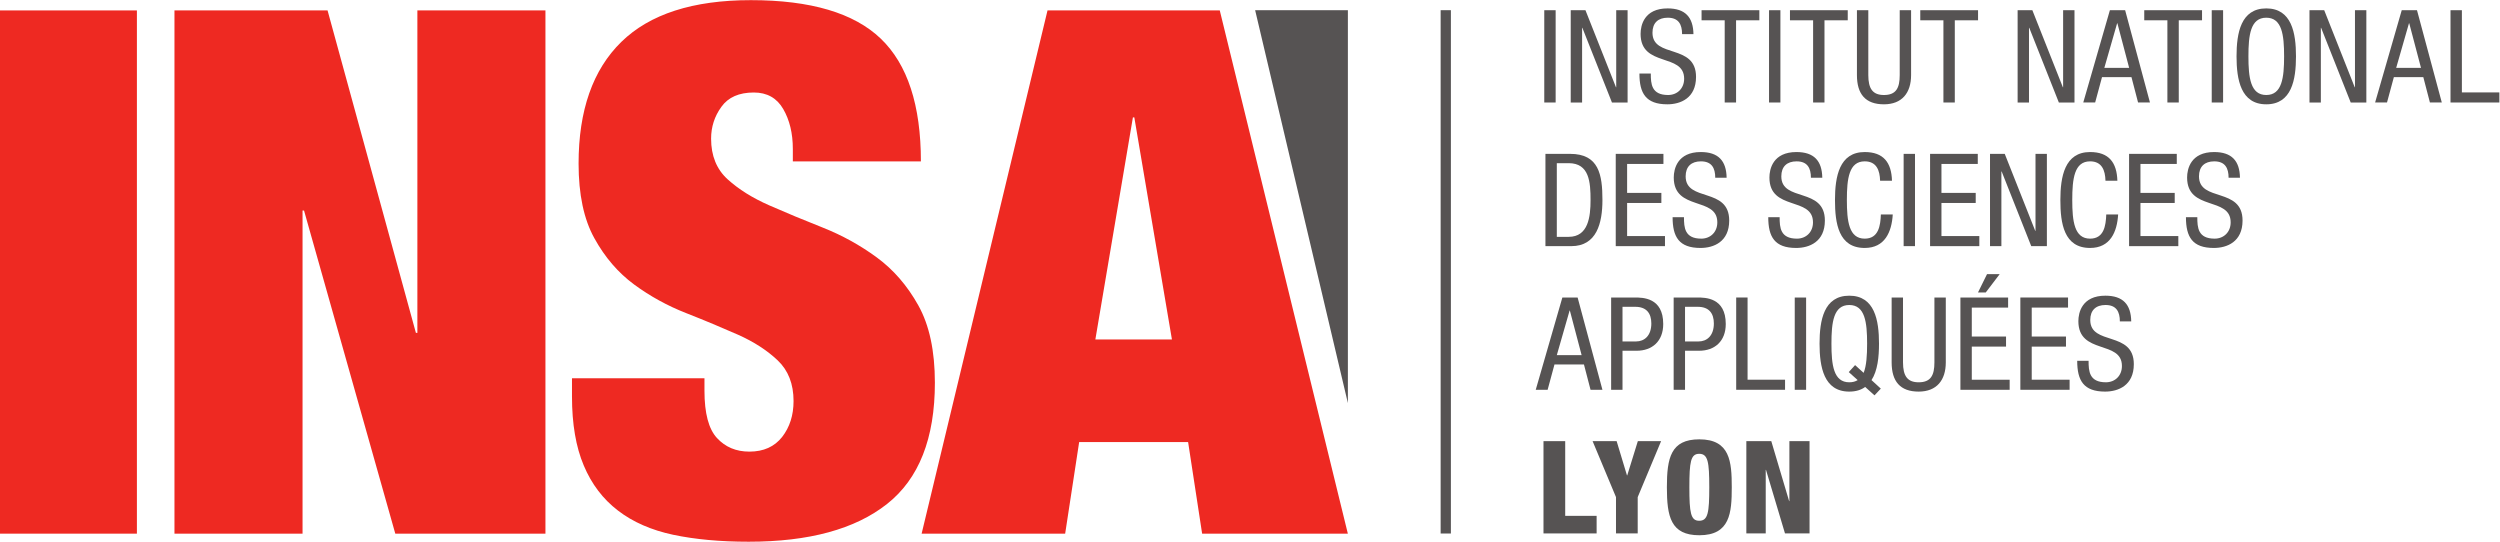 <?xml version="1.0" encoding="UTF-8" standalone="no"?>
<svg
   xmlns:dc="http://purl.org/dc/elements/1.1/"
   xmlns:cc="http://creativecommons.org/ns#"
   xmlns:rdf="http://www.w3.org/1999/02/22-rdf-syntax-ns#"
   xmlns:svg="http://www.w3.org/2000/svg"
   xmlns="http://www.w3.org/2000/svg"
   viewBox="0 0 811.987 175.947"
   height="175.947"
   width="811.987"
   xml:space="preserve"
   id="svg2"
   version="1.1"><defs
     id="defs6"/><g
     transform="matrix(1.333,0,0,-1.333,0,175.947)"
     id="g10"><g
       transform="scale(0.1)"
       id="g12"><path
         id="path14"
         style="fill:#565353;fill-opacity:1;fill-rule:nonzero;stroke:none"
         d="m 3762.72,1295.05 h 27.71 v -224.86 h -27.71 v 224.86"/><path
         id="path16"
         style="fill:#565353;fill-opacity:1;fill-rule:nonzero;stroke:none"
         d="m 3827.17,1295.05 h 35.9 l 74.33,-187.69 h 0.63 v 187.69 h 27.72 v -224.86 h -38.11 l -72.13,182.03 h -0.62 v -182.03 h -27.72 v 224.86"/><path
         id="path18"
         style="fill:#565353;fill-opacity:1;fill-rule:nonzero;stroke:none"
         d="m 4098.5,1236.79 c 0,23.62 -8.51,40 -34.96,40 -23.31,0 -37.17,-12.6 -37.17,-36.54 0,-63.3 106.13,-25.5 106.13,-107.7 0,-51.97 -38.1,-66.78 -69.92,-66.78 -52.58,0 -68.02,27.09 -68.02,74.96 h 27.71 c 0,-25.19 1.58,-52.28 42.21,-52.28 22.05,0 39.06,15.75 39.06,39.69 0,63.61 -106.14,26.76 -106.14,109.28 0,20.78 8.82,62.04 65.83,62.04 42.83,0 62.34,-21.41 62.99,-62.67 h -27.72"/><path
         id="path20"
         style="fill:#565353;fill-opacity:1;fill-rule:nonzero;stroke:none"
         d="m 4230.06,1070.19 h -27.71 v 200.3 h -56.37 v 24.56 h 140.78 v -24.56 h -56.7 v -200.3"/><path
         id="path22"
         style="fill:#565353;fill-opacity:1;fill-rule:nonzero;stroke:none"
         d="m 4310.38,1295.05 h 27.71 v -224.86 h -27.71 v 224.86"/><path
         id="path24"
         style="fill:#565353;fill-opacity:1;fill-rule:nonzero;stroke:none"
         d="m 4445.47,1070.19 h -27.71 v 200.3 h -56.39 v 24.56 h 140.78 v -24.56 h -56.68 v -200.3"/><path
         id="path26"
         style="fill:#565353;fill-opacity:1;fill-rule:nonzero;stroke:none"
         d="m 4524.55,1295.05 h 27.71 v -158.1 c 0,-33.06 10.71,-48.5 38.12,-48.5 29.59,0 38.41,17.01 38.41,48.5 v 158.1 h 27.72 v -158.1 c 0,-43.14 -22.05,-71.18 -66.13,-71.18 -45.04,0 -65.83,24.89 -65.83,71.18 v 158.1"/><path
         id="path28"
         style="fill:#565353;fill-opacity:1;fill-rule:nonzero;stroke:none"
         d="m 4762.99,1070.19 h -27.71 v 200.3 h -56.39 v 24.56 h 140.78 v -24.56 h -56.68 v -200.3"/><path
         id="path30"
         style="fill:#565353;fill-opacity:1;fill-rule:nonzero;stroke:none"
         d="m 4916.08,1295.05 h 35.91 l 74.32,-187.69 h 0.63 v 187.69 h 27.71 v -224.86 h -38.1 l -72.12,182.03 h -0.64 v -182.03 h -27.71 v 224.86"/><path
         id="path32"
         style="fill:#565353;fill-opacity:1;fill-rule:nonzero;stroke:none"
         d="m 5127.35,1154.59 h 60.47 l -28.65,108.65 h -0.64 z m 13.54,140.46 h 37.16 l 60.47,-224.86 h -28.96 l -16.08,61.72 h -71.8 l -16.69,-61.72 h -28.97 l 64.87,224.86"/><path
         id="path34"
         style="fill:#565353;fill-opacity:1;fill-rule:nonzero;stroke:none"
         d="M 5308.72,1070.19 H 5281 v 200.3 h -56.37 v 24.56 h 140.79 v -24.56 h -56.7 v -200.3"/><path
         id="path36"
         style="fill:#565353;fill-opacity:1;fill-rule:nonzero;stroke:none"
         d="m 5389.03,1295.05 h 27.71 v -224.86 h -27.71 v 224.86"/><path
         id="path38"
         style="fill:#565353;fill-opacity:1;fill-rule:nonzero;stroke:none"
         d="m 5478.44,1182.62 c 0,-51.96 5.04,-94.17 43.47,-94.17 38.43,0 43.47,42.21 43.47,94.17 0,51.96 -5.04,94.17 -43.47,94.17 -38.43,0 -43.47,-42.21 -43.47,-94.17 z m 115.9,0 c 0,-56.69 -10.39,-116.85 -72.43,-116.85 -62.04,0 -72.43,60.16 -72.43,116.85 0,56.69 10.39,116.84 72.43,116.84 62.04,0 72.43,-60.15 72.43,-116.84"/><path
         id="path40"
         style="fill:#565353;fill-opacity:1;fill-rule:nonzero;stroke:none"
         d="m 5627.19,1295.05 h 35.91 l 74.33,-187.69 h 0.62 v 187.69 h 27.72 v -224.86 h -38.11 l -72.12,182.03 h -0.63 v -182.03 h -27.72 v 224.86"/><path
         id="path42"
         style="fill:#565353;fill-opacity:1;fill-rule:nonzero;stroke:none"
         d="m 5838.46,1154.59 h 60.47 l -28.65,108.65 h -0.64 z m 13.55,140.46 h 37.16 l 60.46,-224.86 h -28.96 l -16.08,61.72 h -71.79 l -16.7,-61.72 h -28.97 l 64.88,224.86"/><path
         id="path44"
         style="fill:#565353;fill-opacity:1;fill-rule:nonzero;stroke:none"
         d="m 5970.83,1295.05 h 27.72 v -200.29 h 91.34 v -24.57 h -119.06 v 224.86"/><path
         id="path46"
         style="fill:#565353;fill-opacity:1;fill-rule:nonzero;stroke:none"
         d="m 3793.27,742.863 h 28.98 c 47.87,0 53.22,49.129 53.22,89.442 0,43.468 -2.83,90.07 -53.22,90.07 h -28.98 z m -27.72,202.188 h 60.16 c 69.92,0 78.73,-50.391 78.73,-112.434 0,-56.687 -14.16,-112.429 -75.9,-112.429 h -62.99 v 224.863"/><path
         id="path48"
         style="fill:#565353;fill-opacity:1;fill-rule:nonzero;stroke:none"
         d="m 3936.86,945.051 h 116.21 v -24.563 h -88.49 v -70.547 h 83.45 v -24.558 h -83.45 v -80.625 h 92.26 v -24.57 h -119.98 v 224.863"/><path
         id="path50"
         style="fill:#565353;fill-opacity:1;fill-rule:nonzero;stroke:none"
         d="m 4179.32,886.789 c 0,23.621 -8.49,40 -34.96,40 -23.3,0 -37.16,-12.598 -37.16,-36.535 0,-63.301 106.14,-25.508 106.14,-107.703 0,-51.973 -38.11,-66.778 -69.92,-66.778 -52.59,0 -68.02,27.09 -68.02,74.961 h 27.71 c 0,-25.195 1.57,-52.285 42.21,-52.285 22.03,0 39.04,15.75 39.04,39.688 0,63.613 -106.13,26.765 -106.13,109.285 0,20.781 8.82,62.043 65.82,62.043 42.83,0 62.36,-21.418 62.99,-62.676 h -27.72"/><path
         id="path52"
         style="fill:#565353;fill-opacity:1;fill-rule:nonzero;stroke:none"
         d="m 4412.43,886.789 c 0,23.621 -8.52,40 -34.96,40 -23.31,0 -37.17,-12.598 -37.17,-36.535 0,-63.301 106.13,-25.508 106.13,-107.703 0,-51.973 -38.1,-66.778 -69.92,-66.778 -52.59,0 -68.03,27.09 -68.03,74.961 h 27.72 c 0,-25.195 1.58,-52.285 42.2,-52.285 22.05,0 39.07,15.75 39.07,39.688 0,63.613 -106.15,26.765 -106.15,109.285 0,20.781 8.82,62.043 65.83,62.043 42.84,0 62.35,-21.418 62.99,-62.676 h -27.71"/><path
         id="path54"
         style="fill:#565353;fill-opacity:1;fill-rule:nonzero;stroke:none"
         d="m 4611.84,797.344 c -2.52,-42.508 -19.22,-81.571 -68.34,-81.571 -63.94,0 -72.44,60.157 -72.44,116.844 0,56.692 10.39,116.848 72.44,116.848 45.98,0 65.2,-25.82 66.45,-69.922 h -28.97 c -0.64,25.516 -8.83,47.246 -37.48,47.246 -38.43,0 -43.47,-42.207 -43.47,-94.172 0,-51.961 5.04,-94.168 43.47,-94.168 33.69,0 38.42,31.504 39.36,58.895 h 28.98"/><path
         id="path56"
         style="fill:#565353;fill-opacity:1;fill-rule:nonzero;stroke:none"
         d="m 4638.33,945.051 h 27.71 V 720.188 h -27.71 v 224.863"/><path
         id="path58"
         style="fill:#565353;fill-opacity:1;fill-rule:nonzero;stroke:none"
         d="m 4702.77,945.051 h 116.22 v -24.563 h -88.51 v -70.547 h 83.47 v -24.558 h -83.47 v -80.625 h 92.28 v -24.57 h -119.99 v 224.863"/><path
         id="path60"
         style="fill:#565353;fill-opacity:1;fill-rule:nonzero;stroke:none"
         d="m 4848.8,945.051 h 35.91 l 74.32,-187.696 h 0.63 v 187.696 h 27.72 V 720.188 h -38.12 l -72.11,182.031 h -0.63 V 720.188 h -27.72 v 224.863"/><path
         id="path62"
         style="fill:#565353;fill-opacity:1;fill-rule:nonzero;stroke:none"
         d="m 5161,797.344 c -2.52,-42.508 -19.2,-81.571 -68.34,-81.571 -63.92,0 -72.43,60.157 -72.43,116.844 0,56.692 10.4,116.848 72.43,116.848 45.99,0 65.2,-25.82 66.47,-69.922 h -28.99 c -0.62,25.516 -8.81,47.246 -37.48,47.246 -38.42,0 -43.46,-42.207 -43.46,-94.172 0,-51.961 5.04,-94.168 43.46,-94.168 33.71,0 38.43,31.504 39.38,58.895 H 5161"/><path
         id="path64"
         style="fill:#565353;fill-opacity:1;fill-rule:nonzero;stroke:none"
         d="m 5187.65,945.051 h 116.22 v -24.563 h -88.5 v -70.547 h 83.46 v -24.558 h -83.46 v -80.625 h 92.27 v -24.57 h -119.99 v 224.863"/><path
         id="path66"
         style="fill:#565353;fill-opacity:1;fill-rule:nonzero;stroke:none"
         d="m 5430.12,886.789 c 0,23.621 -8.5,40 -34.96,40 -23.3,0 -37.17,-12.598 -37.17,-36.535 0,-63.301 106.14,-25.508 106.14,-107.703 0,-51.973 -38.11,-66.778 -69.91,-66.778 -52.59,0 -68.02,27.09 -68.02,74.961 h 27.71 c 0,-25.195 1.56,-52.285 42.19,-52.285 22.05,0 39.06,15.75 39.06,39.688 0,63.613 -106.13,26.765 -106.13,109.285 0,20.781 8.81,62.043 65.82,62.043 42.83,0 62.36,-21.418 62.99,-62.676 h -27.72"/><path
         id="path68"
         style="fill:#565353;fill-opacity:1;fill-rule:nonzero;stroke:none"
         d="m 3793.27,454.59 h 60.47 l -28.66,108.652 h -0.63 z m 13.54,140.461 h 37.16 l 60.47,-224.863 h -28.97 l -16.07,61.726 h -71.8 l -16.7,-61.726 h -28.96 l 64.87,224.863"/><path
         id="path70"
         style="fill:#565353;fill-opacity:1;fill-rule:nonzero;stroke:none"
         d="m 3953.35,487.98 h 33.08 c 20.16,0 37.15,13.848 37.15,43.77 0,24.57 -11.64,40.625 -39.04,40.625 h -31.19 z m -27.71,107.071 h 57.31 c 19.54,0 69.61,0 69.61,-64.563 0,-41.883 -26.77,-65.183 -64.88,-65.183 h -34.33 v -95.117 h -27.71 v 224.863"/><path
         id="path72"
         style="fill:#565353;fill-opacity:1;fill-rule:nonzero;stroke:none"
         d="m 4105.71,487.98 h 33.06 c 20.16,0 37.17,13.848 37.17,43.77 0,24.57 -11.65,40.625 -39.04,40.625 h -31.19 z m -27.72,107.071 h 57.33 c 19.53,0 69.61,0 69.61,-64.563 0,-41.883 -26.78,-65.183 -64.89,-65.183 h -34.33 v -95.117 h -27.72 v 224.863"/><path
         id="path74"
         style="fill:#565353;fill-opacity:1;fill-rule:nonzero;stroke:none"
         d="m 4230.36,595.051 h 27.71 V 394.758 h 91.33 v -24.57 h -119.04 v 224.863"/><path
         id="path76"
         style="fill:#565353;fill-opacity:1;fill-rule:nonzero;stroke:none"
         d="m 4373.01,595.051 h 27.72 V 370.188 h -27.72 v 224.863"/><path
         id="path78"
         style="fill:#565353;fill-opacity:1;fill-rule:nonzero;stroke:none"
         d="m 4504.63,413.332 15.43,17.012 20.8,-18.899 c 6.92,17.004 8.5,42.512 8.5,71.172 0,51.965 -5.04,94.168 -43.46,94.168 -38.42,0 -43.46,-42.203 -43.46,-94.168 0,-51.961 5.04,-94.168 43.46,-94.168 8.19,0 15.12,1.895 20.47,5.36 z m 40,-36.211 c -9.76,-7.246 -22.67,-11.348 -38.73,-11.348 -62.05,0 -72.44,60.157 -72.44,116.844 0,56.692 10.39,116.848 72.44,116.848 62.03,0 72.43,-60.156 72.43,-116.848 0,-32.429 -3.46,-66.133 -18.27,-88.808 l 22.68,-20.789 -15.43,-16.379 -22.68,20.48"/><path
         id="path80"
         style="fill:#565353;fill-opacity:1;fill-rule:nonzero;stroke:none"
         d="m 4609.11,595.051 h 27.71 V 436.953 c 0,-33.066 10.7,-48.504 38.11,-48.504 29.61,0 38.41,17.012 38.41,48.504 v 158.098 h 27.72 V 436.953 c 0,-43.144 -22.03,-71.18 -66.13,-71.18 -45.04,0 -65.82,24.883 -65.82,71.18 v 158.098"/><path
         id="path82"
         style="fill:#565353;fill-opacity:1;fill-rule:nonzero;stroke:none"
         d="m 4841.57,652.063 h 30.86 l -34.02,-44.727 h -18.89 z m -64.89,-57.012 h 116.22 v -24.563 h -88.5 v -70.547 h 83.46 v -24.558 h -83.46 v -80.625 h 92.28 v -24.57 h -120 v 224.863"/><path
         id="path84"
         style="fill:#565353;fill-opacity:1;fill-rule:nonzero;stroke:none"
         d="m 4922.72,595.051 h 116.21 v -24.563 h -88.5 v -70.547 h 83.46 v -24.558 h -83.46 v -80.625 h 92.29 v -24.57 h -120 v 224.863"/><path
         id="path86"
         style="fill:#565353;fill-opacity:1;fill-rule:nonzero;stroke:none"
         d="m 5165.18,536.785 c 0,23.625 -8.5,40 -34.95,40 -23.31,0 -37.16,-12.594 -37.16,-36.531 0,-63.301 106.13,-25.508 106.13,-107.703 0,-51.973 -38.1,-66.778 -69.92,-66.778 -52.6,0 -68.03,27.09 -68.03,74.961 h 27.72 c 0,-25.199 1.58,-52.285 42.21,-52.285 22.05,0 39.04,15.75 39.04,39.688 0,63.613 -106.13,26.765 -106.13,109.285 0,20.781 8.83,62.043 65.82,62.043 42.83,0 62.36,-21.418 62.99,-62.68 h -27.72"/><path
         id="path88"
         style="fill:#565353;fill-opacity:1;fill-rule:nonzero;stroke:none"
         d="m 3760.83,245.051 h 52.91 V 63.02 h 76.54 V 20.191 H 3760.83 V 245.051"/><path
         id="path90"
         style="fill:#565353;fill-opacity:1;fill-rule:nonzero;stroke:none"
         d="m 3937.48,108.68 -57.01,136.371 h 58.58 l 25.19,-83.461 h 0.63 l 25.84,83.461 h 56.68 l -57,-136.371 V 20.191 h -52.91 V 108.68"/><path
         id="path92"
         style="fill:#565353;fill-opacity:1;fill-rule:nonzero;stroke:none"
         d="m 4140.2,51.051 c 21.42,0 24.57,19.84 24.57,81.57 0,61.731 -3.15,81.57 -24.57,81.57 -20.78,0 -23.94,-19.839 -23.94,-81.57 0,-61.73 3.16,-81.57 23.94,-81.57 z m 0.31,-35.281 c -69.6,0 -79.04,45.352 -79.04,116.852 0,71.488 9.44,116.84 79.04,116.84 74.96,0 79.06,-54.481 79.06,-116.84 0,-62.359 -4.1,-116.852 -79.06,-116.852"/><path
         id="path94"
         style="fill:#565353;fill-opacity:1;fill-rule:nonzero;stroke:none"
         d="m 4255.08,245.051 h 60.78 l 43.48,-146.129 h 0.63 V 245.051 h 49.12 V 20.191 h -59.83 l -46.31,154.95 h -0.62 V 20.191 h -47.25 V 245.051"/><path
         id="path96"
         style="fill:#565353;fill-opacity:1;fill-rule:nonzero;stroke:none"
         d="M 3522.71,1295.12 V 20"/><path
         id="path98"
         style="fill:#565353;fill-opacity:1;fill-rule:nonzero;stroke:none"
         d="m 3535.21,20 h -25 v 1275.12 h 25 V 20"/><path
         id="path100"
         style="fill:#ee2922;fill-opacity:1;fill-rule:nonzero;stroke:none"
         d="M 333.563,19.648 H 0 V 1294.52 H 333.563 V 19.648"/><path
         id="path102"
         style="fill:#ee2922;fill-opacity:1;fill-rule:nonzero;stroke:none"
         d="M 798.121,1294.52 1013.37,508.887 h 3.6 v 785.633 h 312.04 V 19.648 H 963.16 L 740.777,807.004 h -3.589 V 19.648 H 425.094 V 1294.52 h 373.027"/><path
         id="path104"
         style="fill:#ee2922;fill-opacity:1;fill-rule:nonzero;stroke:none"
         d="m 1931.79,957.09 c 0,38.058 -7.91,70.53 -23.42,97.25 -15.57,26.88 -39.5,40.21 -71.69,40.21 -35.92,0 -62.24,-11.59 -78.9,-34.82 -16.83,-23.19 -25.14,-49.03 -25.14,-77.707 0,-41.601 13.46,-74.687 40.34,-99.054 26.93,-24.414 60.66,-45.496 101.27,-63.348 40.72,-17.851 84.34,-36.008 131.03,-54.473 46.6,-18.515 90.26,-42.57 130.94,-72.375 40.62,-29.746 74.42,-68.73 101.3,-116.902 26.95,-48.215 40.39,-110.996 40.39,-188.398 0,-135.711 -38.86,-234.262 -116.56,-295.504 C 2083.56,30.531 1971.16,0 1824.09,0 c -69.35,0 -130.64,5.691 -183.91,16.93 -53.11,11.332 -98.05,30.98 -134.46,58.992 -36.5,27.898 -64.33,64.519 -83.36,109.867 -19.13,45.191 -28.67,101.152 -28.67,167.785 v 44.719 h 322.79 v -30.461 c 0,-54.832 10.16,-93.152 30.47,-115.152 20.38,-22.11 46.62,-33.141 78.93,-33.141 34.74,0 61.17,12 79.87,35.75 18.47,23.801 27.8,52.883 27.8,87.563 0,41.543 -12.97,74.679 -38.64,98.996 -25.74,24.414 -57.99,45.293 -96.79,62.578 -38.91,17.176 -81.03,34.824 -126.42,52.676 -45.55,17.851 -87.71,41.035 -126.56,69.597 -38.86,28.633 -71.13,66.074 -96.82,112.598 -25.8,46.269 -38.58,107.101 -38.58,182.043 0,129.71 34.68,228.56 104.08,296.45 69.33,67.81 174.55,101.81 315.66,101.81 145.82,0 251.34,-31.29 316.56,-93.81 65.17,-62.48 97.79,-162.22 97.79,-299.118 h -312.04 v 30.418"/><path
         id="path106"
         style="fill:#ee2922;fill-opacity:1;fill-rule:nonzero;stroke:none"
         d="m 2760.4,1033.83 -91.47,-540.947 h 186.55 l -91.62,540.947 z M 2972.04,1294.57 3284.12,19.648 H 2929.07 L 2894.91,242.77 H 2629.45 L 2595.35,19.648 H 2245.6 L 2552.36,1294.57 h 419.68"/><path
         id="path108"
         style="fill:#565353;fill-opacity:1;fill-rule:nonzero;stroke:none"
         d="m 3058.22,1295.14 h 225.99 V 337.773 Z"/></g></g></svg>